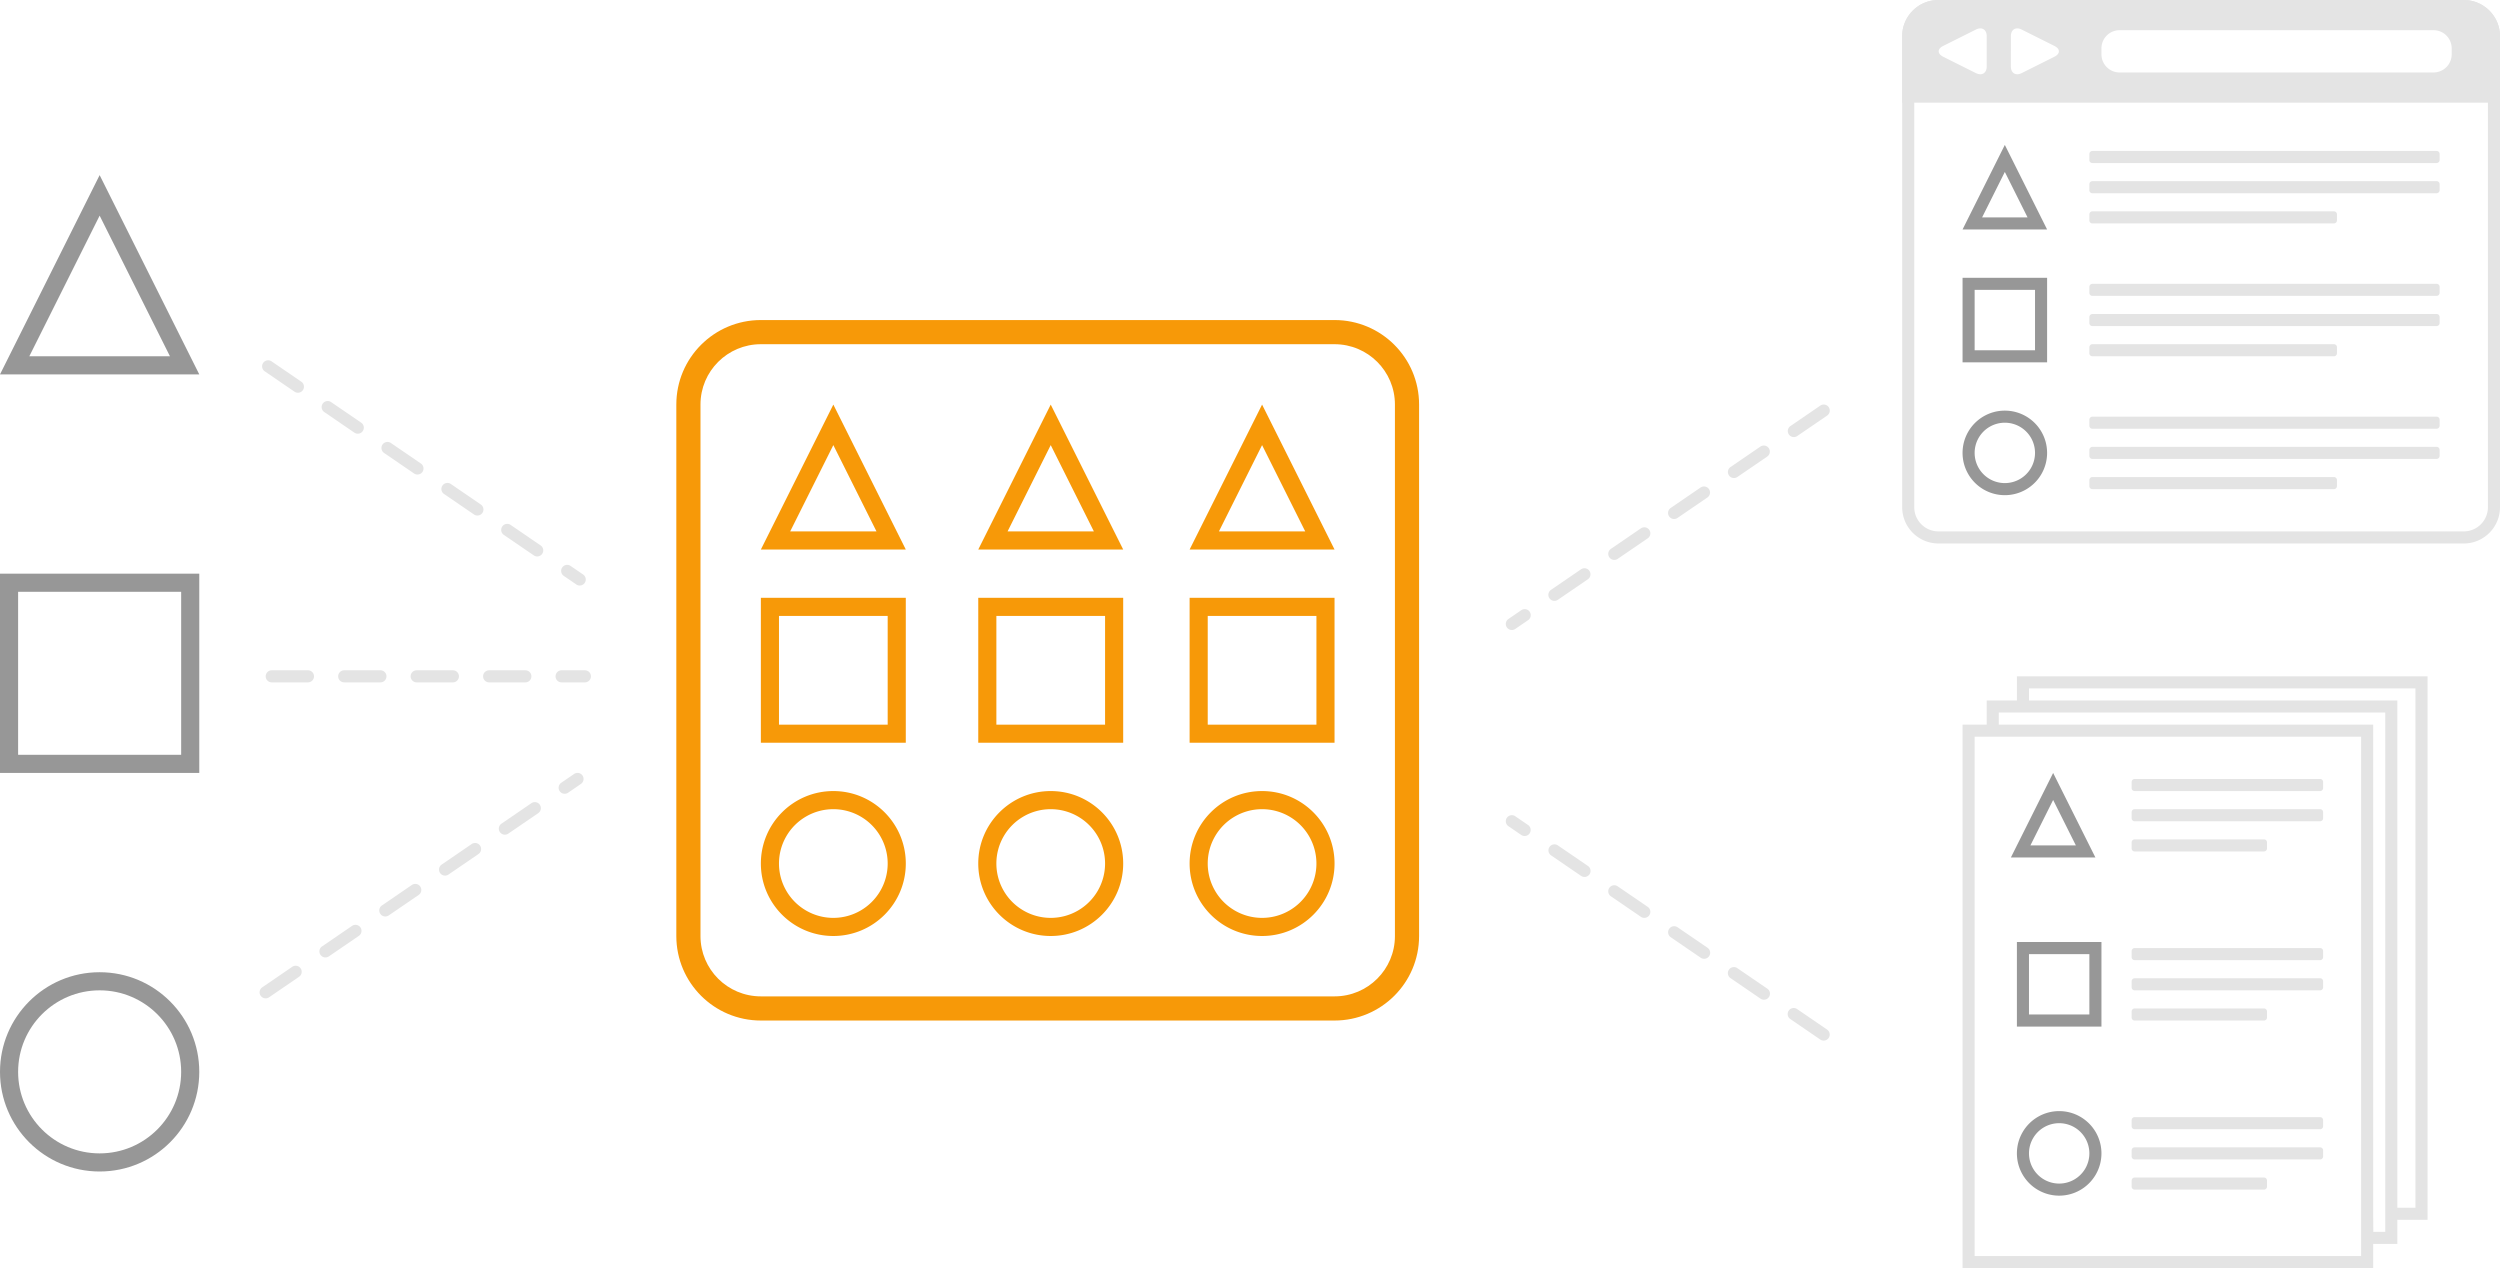 <svg width="414" height="210" viewBox="0 0 414 210" xmlns="http://www.w3.org/2000/svg"><title>picto-big-multikat</title><g fill="none" fill-rule="evenodd"><path d="M126.004 57C120.48 57 116 61.469 116 66.99v88.02c0 5.517 4.473 9.99 10.004 9.99h94.992c5.525 0 10.004-4.469 10.004-9.99V66.99c0-5.517-4.473-9.99-10.004-9.99h-94.992zm0-4h94.992C228.733 53 235 59.261 235 66.99v88.02c0 7.73-6.27 13.99-14.004 13.99h-94.992c-7.737 0-14.004-6.261-14.004-13.99V66.99c0-7.73 6.27-13.99 14.004-13.99z" fill="#F79908"/><path d="M130.854 88h14.292L138 73.708 130.854 88zM138 67l12 24h-24l12-24zM201.854 88h14.292L209 73.708 201.854 88zM209 67l12 24h-24l12-24zM166.854 88h14.292L174 73.708 166.854 88zM174 67l12 24h-24l12-24zM129 102v18h18v-18h-18zm-3-3h24v24h-24V99zM165 102v18h18v-18h-18zm-3-3h24v24h-24V99zM200 102v18h18v-18h-18zm-3-3h24v24h-24V99zM138 152a9 9 0 1 0 0-18 9 9 0 0 0 0 18zm0 3c-6.627 0-12-5.373-12-12s5.373-12 12-12 12 5.373 12 12-5.373 12-12 12zM174 152a9 9 0 1 0 0-18 9 9 0 0 0 0 18zm0 3c-6.627 0-12-5.373-12-12s5.373-12 12-12 12 5.373 12 12-5.373 12-12 12zM209 152a9 9 0 1 0 0-18 9 9 0 0 0 0 18zm0 3c-6.627 0-12-5.373-12-12s5.373-12 12-12 12 5.373 12 12-5.373 12-12 12z" fill="#F79908"/><path d="M16.5 35.708L4.854 59h23.292L16.5 35.708zm0-6.708L33 62H0l16.5-33zM3 125h27V98H3v27zM0 95h33v33H0V95zM16.5 191c7.456 0 13.5-6.044 13.5-13.5S23.956 164 16.5 164 3 170.044 3 177.5 9.044 191 16.5 191zm0 3C7.387 194 0 186.613 0 177.5S7.387 161 16.5 161 33 168.387 33 177.5 25.613 194 16.5 194z" fill="#979797"/><path d="M43.82 61.475l4.951 3.388a1 1 0 1 0 1.13-1.651l-4.953-3.388a1 1 0 0 0-1.129 1.65zm9.903 6.776l4.952 3.387a1 1 0 1 0 1.13-1.65L54.851 66.6a1 1 0 1 0-1.129 1.65zm9.904 6.775l4.952 3.388a1 1 0 0 0 1.13-1.65l-4.953-3.388a1 1 0 1 0-1.129 1.65zm9.904 6.776l4.952 3.388a1 1 0 1 0 1.13-1.65L74.66 80.15a1 1 0 1 0-1.129 1.651zm9.904 6.776l4.952 3.388a1 1 0 1 0 1.13-1.65l-4.953-3.389a1 1 0 0 0-1.129 1.651zm9.904 6.776l2.108 1.442a1 1 0 0 0 1.13-1.65l-2.109-1.443a1 1 0 0 0-1.129 1.65zM45 113h6a1 1 0 1 0 0-2h-6a1 1 0 1 0 0 2zm12 0h6a1 1 0 1 0 0-2h-6a1 1 0 1 0 0 2zm12 0h6a1 1 0 1 0 0-2h-6a1 1 0 1 0 0 2zm12 0h6a1 1 0 1 0 0-2h-6a1 1 0 1 0 0 2zm12 0h3.858a1 1 0 1 0 0-2H93a1 1 0 1 0 0 2zM44.565 165.147l4.952-3.388a1 1 0 1 0-1.13-1.65l-4.952 3.387a1 1 0 1 0 1.13 1.65zm9.904-6.776l4.952-3.388a1 1 0 1 0-1.13-1.65l-4.952 3.387a1 1 0 1 0 1.13 1.65zm9.904-6.776l4.952-3.388a1 1 0 1 0-1.13-1.65l-4.952 3.387a1 1 0 1 0 1.13 1.651zm9.904-6.776l4.952-3.388a1 1 0 1 0-1.13-1.65l-4.952 3.388a1 1 0 1 0 1.13 1.65zm9.904-6.776l4.951-3.387a1 1 0 1 0-1.129-1.651l-4.952 3.388a1 1 0 1 0 1.13 1.65zm9.903-6.775l2.109-1.443a1 1 0 1 0-1.13-1.65l-2.108 1.442a1 1 0 1 0 1.13 1.65zM317 6.01v77.98a4.01 4.01 0 0 0 4.007 4.01h86.986A4.006 4.006 0 0 0 412 83.99V6.01A4.01 4.01 0 0 0 407.993 2h-86.986A4.006 4.006 0 0 0 317 6.01zm-2 0c0-3.32 2.686-6.01 6.007-6.01h86.986A6.01 6.01 0 0 1 414 6.01v77.98c0 3.32-2.686 6.01-6.007 6.01h-86.986A6.01 6.01 0 0 1 315 83.99V6.01z" fill="#E4E4E4"/><path d="M315 5.994A5.998 5.998 0 0 1 321.007 0h86.986C411.311 0 414 2.694 414 5.994V17h-99V5.994zm33 2.015A3.007 3.007 0 0 1 350.996 5h52.008A3.004 3.004 0 0 1 406 8.01v.98a3.007 3.007 0 0 1-2.996 3.01h-52.008A3.004 3.004 0 0 1 348 8.99v-.98zm-7.789-.403c.988.494.99 1.293 0 1.788l-5.422 2.712c-.988.494-1.789-.002-1.789-1.103V5.997c0-1.103.799-1.598 1.789-1.103l5.422 2.712zm-18.422 0c-.988.494-.99 1.293 0 1.788l5.422 2.712c.988.494 1.789-.002 1.789-1.103V5.997c0-1.103-.799-1.598-1.789-1.103l-5.422 2.712z" fill="#E4E4E4"/><path d="M328.236 36h7.528L332 28.472 328.236 36zM332 24l7 14h-14l7-14zM327 58h10V48h-10v10zm-2-12h14v14h-14V46zM332 80a5 5 0 1 0 0-10 5 5 0 0 0 0 10zm0 2a7 7 0 1 1 0-14 7 7 0 0 1 0 14z" fill="#979797"/><path d="M346 25.505a.51.51 0 0 1 .501-.505H403.5c.277 0 .501.214.501.505v.99a.51.51 0 0 1-.501.505H346.5a.496.496 0 0 1-.501-.505v-.99zM346 30.505a.51.51 0 0 1 .501-.505H403.5c.277 0 .501.214.501.505v.99a.51.51 0 0 1-.501.505H346.5a.496.496 0 0 1-.501-.505v-.99zM346 35.505c0-.279.22-.505.504-.505h39.992c.279 0 .504.214.504.505v.99c0 .279-.22.505-.504.505h-39.992a.497.497 0 0 1-.504-.505v-.99zM346 47.505a.51.51 0 0 1 .501-.505H403.5c.277 0 .501.214.501.505v.99a.51.51 0 0 1-.501.505H346.5a.496.496 0 0 1-.501-.505v-.99zM346 52.505a.51.51 0 0 1 .501-.505H403.5c.277 0 .501.214.501.505v.99a.51.51 0 0 1-.501.505H346.5a.496.496 0 0 1-.501-.505v-.99zM346 57.505c0-.279.22-.505.504-.505h39.992c.279 0 .504.214.504.505v.99c0 .279-.22.505-.504.505h-39.992a.497.497 0 0 1-.504-.505v-.99zM346 69.505a.51.51 0 0 1 .501-.505H403.5c.277 0 .501.214.501.505v.99a.51.51 0 0 1-.501.505H346.5a.496.496 0 0 1-.501-.505v-.99zM346 74.505a.51.51 0 0 1 .501-.505H403.5c.277 0 .501.214.501.505v.99a.51.51 0 0 1-.501.505H346.5a.496.496 0 0 1-.501-.505v-.99zM346 79.505c0-.279.22-.505.504-.505h39.992c.279 0 .504.214.504.505v.99c0 .279-.22.505-.504.505h-39.992a.497.497 0 0 1-.504-.505v-.99z" fill="#E4E4E4"/><g><path d="M395.875 117.375l.75 82.625H400v-86h-64v2.875l59.875.5zM334 112h68v90h-5.625l-.5-84.625L334 116.5V112z" fill="#E4E4E4"/><path d="M393 204h2v-86h-64v2.25l61 1 1 82.75zm-64-88h68v90h-4.125l-1-84.75-62.875-.875V116z" fill="#E4E4E4"/><path d="M327 208h64v-86h-64v86zm-2-88h68v90h-68v-90z" fill="#E4E4E4"/><path d="M336.236 140h7.528L340 132.472 336.236 140zM340 128l7 14h-14l7-14z" fill="#979797"/><path d="M353 129.505a.5.5 0 0 1 .498-.505h30.713c.275 0 .498.214.498.505v.99a.5.5 0 0 1-.498.505h-30.713a.494.494 0 0 1-.498-.505v-.99zM353 134.505a.5.5 0 0 1 .498-.505h30.713c.275 0 .498.214.498.505v.99a.5.5 0 0 1-.498.505h-30.713a.494.494 0 0 1-.498-.505v-.99zM353 139.505c0-.279.222-.505.5-.505h21.415c.276 0 .5.214.5.505v.99a.501.501 0 0 1-.5.505H353.5a.495.495 0 0 1-.5-.505v-.99zM353 157.505a.5.5 0 0 1 .498-.505h30.713c.275 0 .498.214.498.505v.99a.5.5 0 0 1-.498.505h-30.713a.494.494 0 0 1-.498-.505v-.99zM353 162.505a.5.5 0 0 1 .498-.505h30.713c.275 0 .498.214.498.505v.99a.5.5 0 0 1-.498.505h-30.713a.494.494 0 0 1-.498-.505v-.99zM353 167.505c0-.279.222-.505.5-.505h21.415c.276 0 .5.214.5.505v.99a.501.501 0 0 1-.5.505H353.5a.495.495 0 0 1-.5-.505v-.99zM353 185.505a.5.5 0 0 1 .498-.505h30.713c.275 0 .498.214.498.505v.99a.5.5 0 0 1-.498.505h-30.713a.494.494 0 0 1-.498-.505v-.99zM353 190.505a.5.5 0 0 1 .498-.505h30.713c.275 0 .498.214.498.505v.99a.5.5 0 0 1-.498.505h-30.713a.494.494 0 0 1-.498-.505v-.99zM353 195.505c0-.279.222-.505.5-.505h21.415c.276 0 .5.214.5.505v.99a.501.501 0 0 1-.5.505H353.5a.495.495 0 0 1-.5-.505v-.99z" fill="#E4E4E4"/><path d="M341 196a5 5 0 1 0 0-10 5 5 0 0 0 0 10zm0 2a7 7 0 1 1 0-14 7 7 0 0 1 0 14zM336 168h10v-10h-10v10zm-2-12h14v14h-14v-14z" fill="#979797"/></g><path d="M301.435 67.175l-4.952 3.388a1 1 0 0 0 1.13 1.65l4.952-3.388a1 1 0 1 0-1.13-1.65zm-9.904 6.775l-4.952 3.388a1 1 0 0 0 1.13 1.651l4.952-3.388a1 1 0 0 0-1.13-1.65zm-9.904 6.776l-4.952 3.388a1 1 0 1 0 1.13 1.65l4.952-3.387a1 1 0 0 0-1.13-1.65zm-9.904 6.776l-4.952 3.388a1 1 0 1 0 1.13 1.65l4.952-3.387a1 1 0 1 0-1.13-1.65zm-9.904 6.776l-4.951 3.388a1 1 0 1 0 1.129 1.65l4.952-3.387a1 1 0 1 0-1.13-1.651zm-9.903 6.776l-2.109 1.442a1 1 0 1 0 1.13 1.65l2.108-1.442a1 1 0 1 0-1.13-1.65zM302.565 170.496l-4.952-3.388a1 1 0 1 0-1.13 1.65l4.952 3.389a1 1 0 1 0 1.13-1.651zm-9.904-6.776l-4.952-3.388a1 1 0 1 0-1.13 1.65l4.952 3.389a1 1 0 1 0 1.13-1.65zm-9.904-6.776l-4.952-3.388a1 1 0 1 0-1.13 1.651l4.952 3.388a1 1 0 1 0 1.13-1.65zm-9.904-6.775l-4.952-3.388a1 1 0 1 0-1.13 1.65l4.952 3.388a1 1 0 1 0 1.13-1.65zm-9.904-6.776l-4.952-3.388a1 1 0 1 0-1.13 1.65l4.952 3.388a1 1 0 1 0 1.13-1.65zm-9.904-6.776l-2.108-1.442a1 1 0 1 0-1.13 1.65l2.109 1.443a1 1 0 1 0 1.129-1.651z" fill="#E4E4E4"/></g></svg>